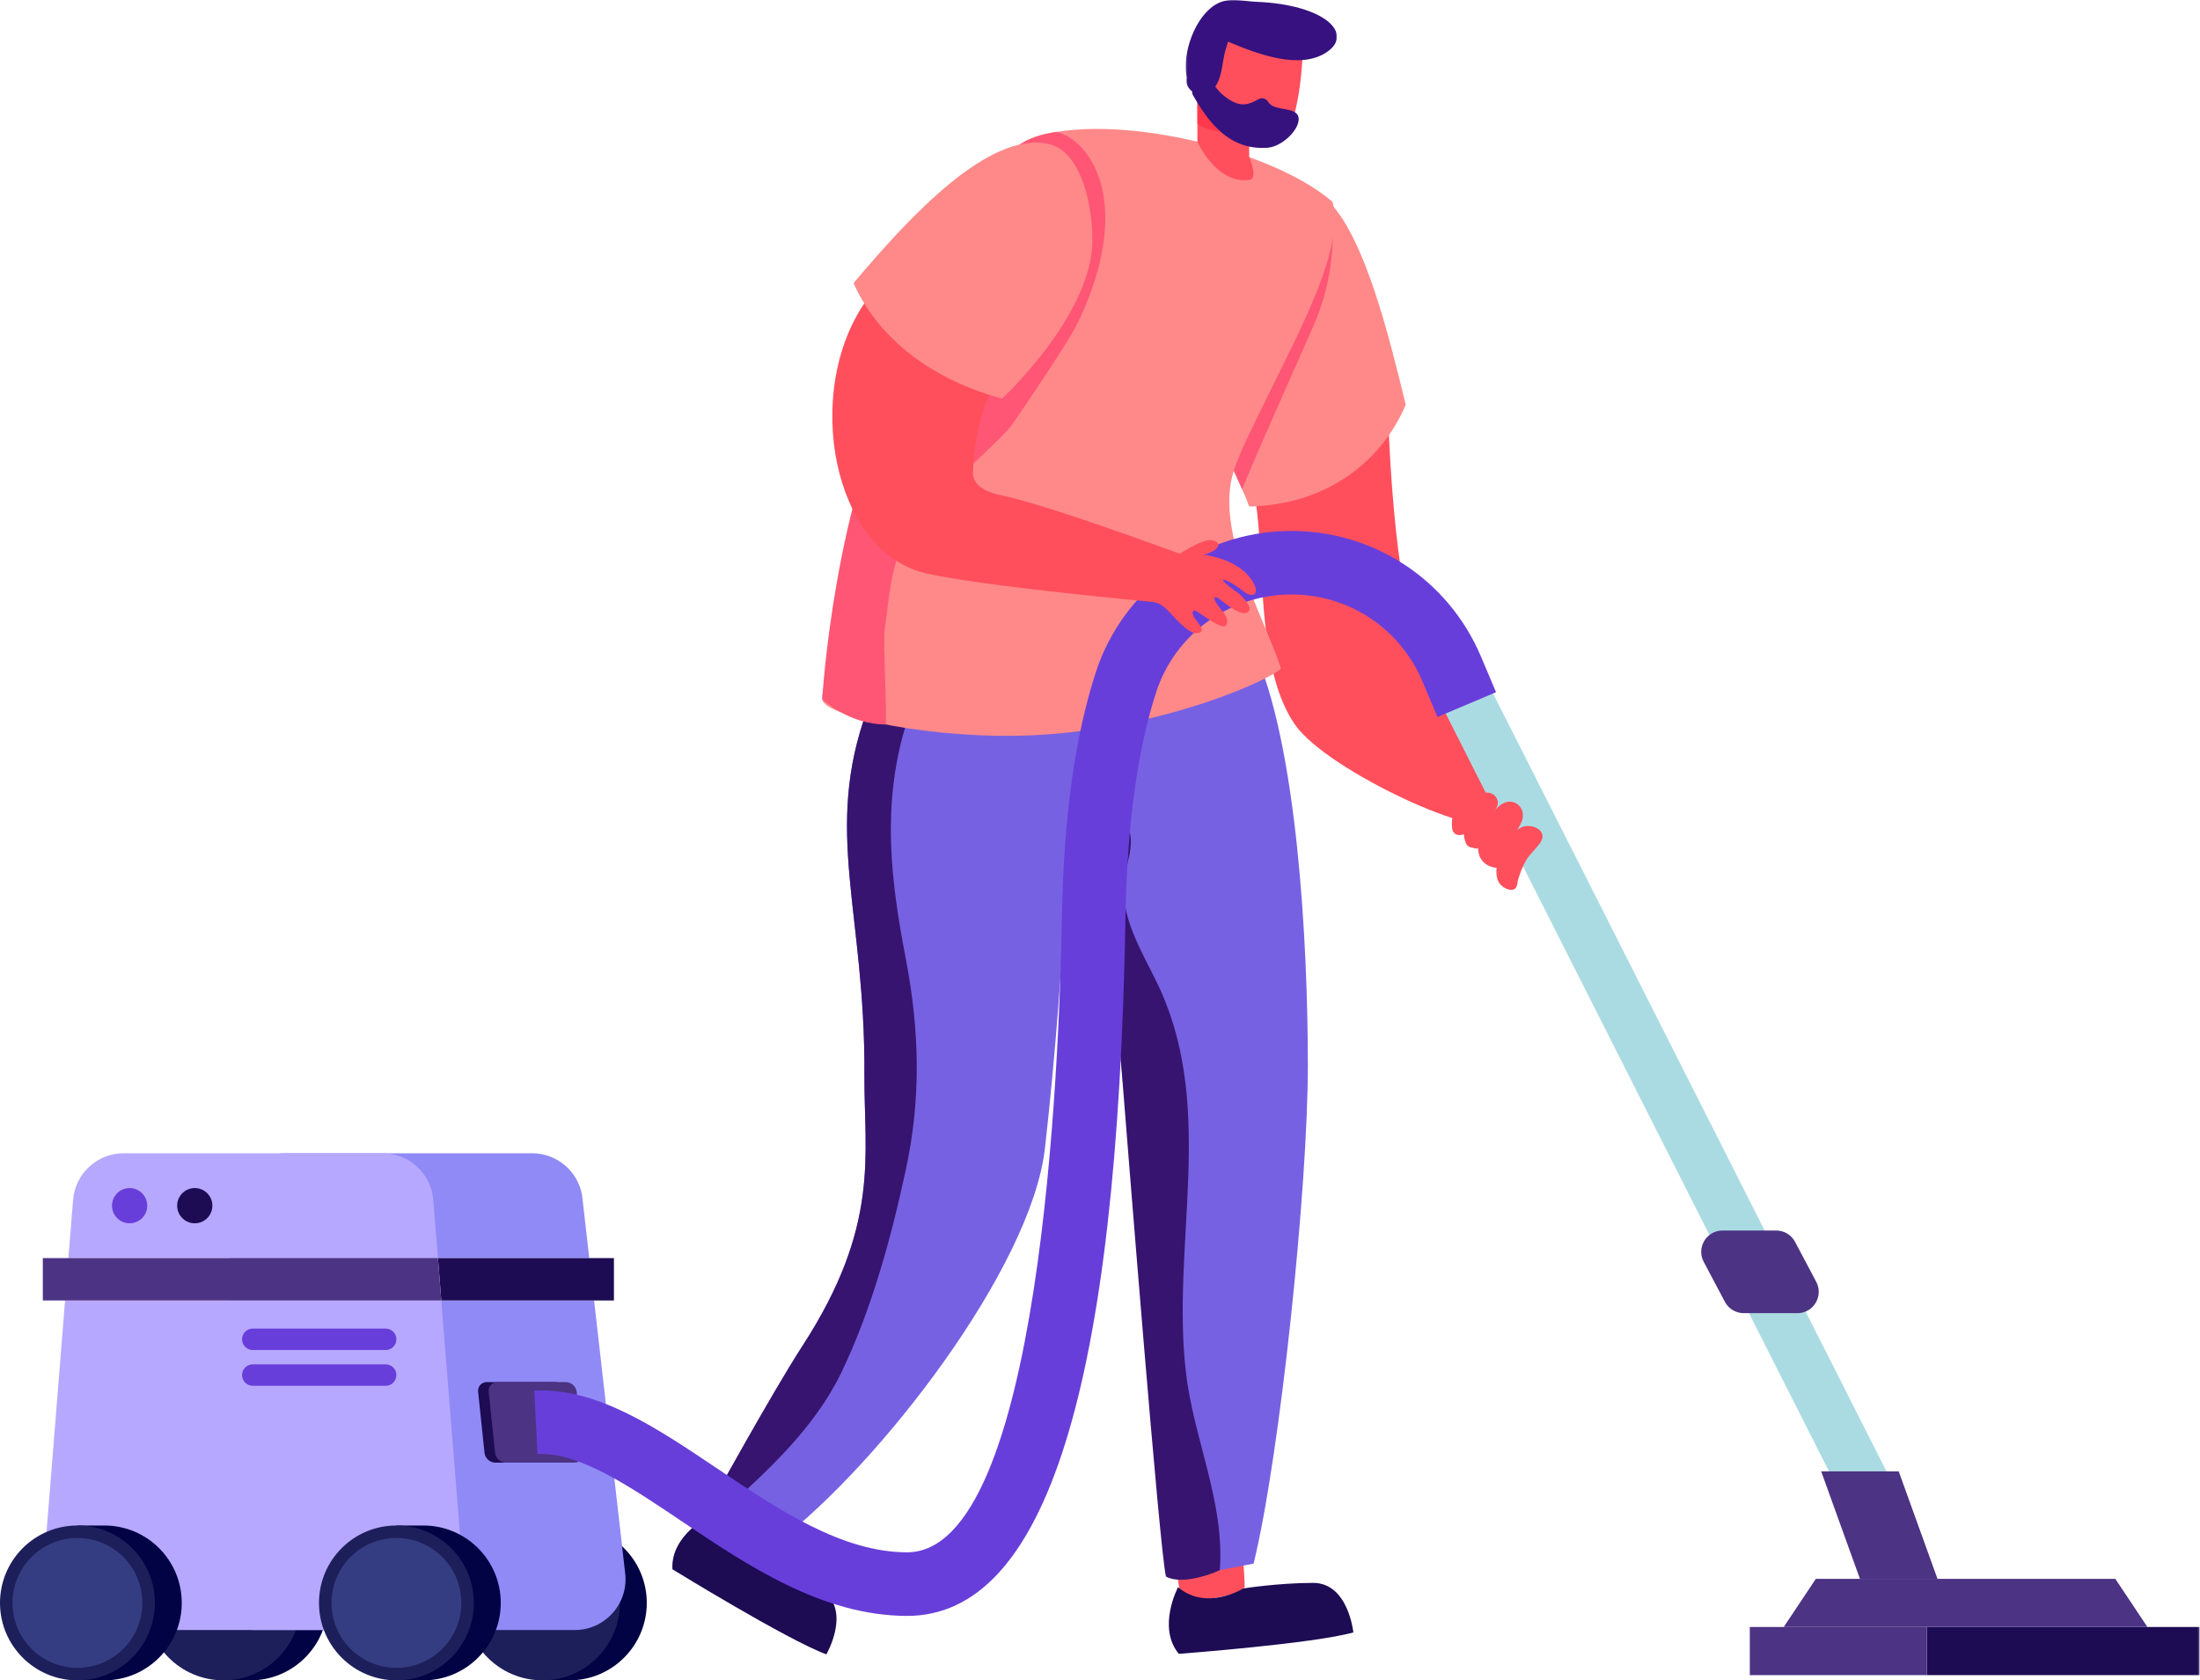 <svg width="1236px" height="944px" viewBox="0 0 1236 944" version="1.1" xmlns="http://www.w3.org/2000/svg" xmlns:xlink="http://www.w3.org/1999/xlink"> <defs> <polygon id="path-1" points="0.139 0.999 85.126 0.999 85.126 54.065 0.139 54.065"></polygon> <polygon id="path-3" points="0 945.001 1235.749 945.001 1235.749 1 0 1"></polygon> </defs> <g id="Page-1" stroke="none" stroke-width="1" fill="none" fill-rule="evenodd"> <g id="Иконки" transform="translate(-7228, -6887)"> <g id="Group-98" transform="translate(7228, 6886)"> <path d="M694.908,862.949 C691.574,859.684 660.658,866.548 660.575,868.46 C660.317,874.34 661.544,896.585 664.892,899.137 C668.129,901.607 699.365,897.666 699.288,892.009 C699.225,887.119 698.131,866.095 694.908,862.949" id="Fill-1" fill="#FF4F5C"></path> <path d="M661.852,892.678 C661.852,892.678 649.931,915.125 662.263,930.108 C662.263,930.108 738.024,924.409 760.338,918.069 C760.338,918.069 757.52,890.229 737.738,890.258 C717.948,890.292 698.515,893.368 698.515,893.368 C698.515,893.368 677.902,906.301 661.852,892.678" id="Fill-3" fill="#1D0B53"></path> <path d="M443.625,847.366 C442.837,842.769 413.776,830.192 412.584,831.692 C408.928,836.303 396.875,855.032 398.082,859.064 C399.253,862.97 426.863,878.1 430.12,873.475 C432.938,869.478 444.385,851.809 443.625,847.366" id="Fill-5" fill="#FF4F5C"></path> <path d="M399.414,852.053 C399.414,852.053 376.59,863.241 377.783,882.605 C377.783,882.605 442.487,922.435 464.272,930.394 C464.272,930.394 478.32,906.196 462.284,894.617 C446.24,883.031 428.697,874.123 428.697,874.123 C428.697,874.123 404.415,872.498 399.414,852.053" id="Fill-7" fill="#1D0B53"></path> <path d="M587.137,471.821 C589.139,477.178 591.35,482.821 593.569,488.604 C608.991,528.246 627.923,574.465 629.848,598.461 C633.419,643.103 654.283,751.92 654.067,804.633 C653.781,847.854 666.036,877.025 665.102,886.958 C665.172,887.097 704.311,879.404 704.311,879.404 C719.364,817.496 734.78,667.462 734.78,599.604 C734.78,531.747 728.92,418.675 703.997,365.034 C680.28,314.037 585.637,406.747 574.637,419.247 C570.424,424.032 577.135,445.175 587.137,471.821" id="Fill-9" fill="#7761E3"></path> <path d="M587.137,471.821 C589.139,477.178 591.35,482.821 593.569,488.604 C608.991,528.246 627.923,574.465 629.848,598.461 C633.419,643.103 651.444,872.072 655.057,886.679 C662.2,890.683 675.802,887.425 685.303,883.121 C688.232,845.119 670.563,809.252 666.281,772.03 C657.994,700.965 682.568,625.965 652.281,557.961 C643.778,538.89 629.994,519.317 631.354,497.533 C631.996,486.749 638.992,474.465 632.854,464.037 C621.924,445.461 601.276,457.961 591.706,470.747 C590.639,470.321 589.425,470.245 588.281,471.033 C587.926,471.319 587.493,471.535 587.137,471.821" id="Fill-11" fill="#37146F"></path> <path d="M602.86,399.946 C602.86,399.946 602.79,402.304 602.721,406.733 C602.079,434.307 598.933,541.303 587.075,646.019 C579.43,713.451 493.792,824.018 437.075,867.162 L405.936,850.379 L398.933,846.661 C398.933,846.661 433.789,783.449 450.719,757.305 C494.79,689.448 485.436,650.016 485.645,605.234 C486.217,513.018 462.221,468.02 487.361,399.451 C488.505,396.305 489.788,393.09 491.149,389.874 C495.934,378.448 502.079,366.303 509.933,353.162 C511.077,351.306 512.863,350.016 515.29,349.235 C518.004,348.307 521.506,348.091 525.579,348.593 C543.073,350.665 571.15,365.446 595.361,391.381 C597.936,394.094 600.433,396.947 602.86,399.946" id="Fill-13" fill="#7761E3"></path> <path d="M508.936,539.874 C500.363,495.377 495.432,453.804 508.573,409.517 C509.076,407.947 508.434,406.804 507.36,406.162 C507.074,405.59 506.579,405.164 505.72,404.878 C500.789,403.309 494.218,401.02 487.361,399.451 C462.222,468.02 486.217,513.019 485.645,605.234 C485.436,650.016 494.79,689.448 450.719,757.306 C433.79,783.45 398.933,846.661 398.933,846.661 L405.936,850.379 C431.292,827.165 457.29,803.665 472.503,772.449 C489.502,737.307 500.58,696.738 508.79,658.666 C517.579,618.306 516.651,580.304 508.936,539.874" id="Fill-15" fill="#37146F"></path> <path d="M705.504,283.22 C710.721,315.788 705.56,376.621 727.581,408.15 C745.885,434.35 835.052,474.835 839.342,461.624 C841.769,453.979 852.504,452.654 864.147,447.017 C860.289,441.235 808.308,398.963 794.699,356.511 C781.62,315.718 779.932,231.072 779.506,228.714 C779.506,228.574 760.003,139.861 741.93,120.643 C724.003,101.788 706.864,205.213 706.864,205.213 C706.864,205.213 702.504,213.5 699.435,226.572 C698.005,232.362 701.221,256.072 705.504,283.22" id="Fill-17" fill="#FF4F5C"></path> <path d="M701.813,285.549 C698.13,275.225 691.462,262.718 685.784,250.783 C683.643,246.228 681.634,241.736 679.946,237.565 C677.602,231.643 675.934,226.125 675.552,221.556 C675.279,219.359 675.39,217.343 675.795,215.55 C676.696,211.937 681.062,200.79 687.284,186.819 C703.551,150.637 734.668,101.062 747.447,115.062 C767.145,136.518 779.966,188.178 789.768,228.329 C776.918,258.861 746.875,284.53 701.813,285.549" id="Fill-19" fill="#FF8989"></path> <path d="M747.447,115.062 C747.447,115.062 753.913,146.619 738.609,182.452 C731.676,198.69 712.179,241.381 697.83,275.825 C695.487,269.897 675.934,226.125 675.551,221.556 L716.49,187.635 L747.447,115.062 Z" id="Fill-21" fill="#FF5675"></path> <path d="M440.102,887.516 L454.527,883.805 L443.171,874.374 C443.171,874.374 442.955,873.377 442.746,871.445 C441.1,881.378 440.102,887.516 440.102,887.516" id="Fill-23" fill="#2C135D"></path> <path d="M713.483,220.915 C704.701,238.772 696.484,254.99 693.059,265.774 C682.268,299.919 710.463,348.328 719.698,376.488 C714.913,382.348 654.408,410.242 581.598,413.988 C525.551,416.876 462.597,403.608 461.956,393.752 C461.383,384.754 489.557,259.489 507.198,209.775 C526.772,154.558 553.913,101.132 569.342,85.347 C570.556,84.133 571.7,83.129 572.768,82.348 C577.629,78.846 584.695,76.418 593.415,75.128 C642.34,67.204 718.743,88.2 748.668,114.462 C755.141,139.49 732.484,182.417 713.483,220.915" id="Fill-25" fill="#FF8989"></path> <path d="M701.807,68.152 L701.807,89.281 C701.807,89.281 707.283,101.376 701.807,102.081 C683.203,104.494 672.72,80.617 672.72,80.617 L672.72,56.098 L701.807,68.152 Z" id="Fill-27" fill="#FF4F5C"></path> <path d="M672.719,70.524 L672.719,57.884 C672.719,57.884 682.721,72.449 697.008,73.258 C697.008,73.258 684.591,78.448 672.719,70.524" id="Fill-29" fill="#FF394B"></path> <path d="M507.157,209.726 C511.231,209.37 537.591,210.298 563.016,206.085 C563.805,206.657 564.586,207.299 565.304,208.01 C570.09,203.511 578.586,195.51 592.02,182.871 C596.952,178.225 600.642,172.875 603.488,167.357 C593.569,144.352 576.165,88.695 569.343,85.347 C570.557,84.133 571.701,83.129 572.768,82.348 C577.63,78.846 584.696,76.418 593.415,75.128 C611.782,79.174 636.349,112.635 608.273,176.439 C608.259,176.425 608.252,176.404 608.239,176.397 C606.989,179.341 605.636,182.243 604.088,185.082 C597.656,196.794 578.802,224.724 568.659,239.511 C568.659,239.581 568.659,239.581 568.59,239.651 C565.158,244.652 541.804,266.297 533.447,273.796 C519.873,285.94 508.301,299.368 503.23,317.294 C500.872,325.512 499.658,334.084 498.591,342.65 C498.019,347.01 497.517,351.3 496.945,355.583 C496.157,361.442 498.319,402.081 497.678,408.01 C476.765,408.01 461.956,393.752 461.956,393.752 C461.886,393.822 468.59,281.294 507.157,209.726" id="Fill-31" fill="#FF5675"></path> <path d="M731.899,28.657 C731.899,28.657 731.774,52.883 725.133,72.184 C720.41,85.891 688.407,91.101 678.272,63.423 C668.143,35.744 687.298,10.71 687.298,10.71 L731.899,28.657 Z" id="Fill-33" fill="#FF4F5C"></path> <g id="Group-37" transform="translate(666, 0.001)"> <mask id="mask-2" fill="white"> <use xlink:href="#path-1"></use> </mask> <g id="Clip-36"></g> <path d="M39.79,2.01 C31.775,1.682 24.36,-0.787 17.113,3.454 C5.659,10.143 -2.111,30.582 0.727,44.602 C0.4,47.093 0.623,49.485 3.05,51.738 C6.782,55.212 12.202,54.64 15.585,51.054 C20.649,45.677 20.531,36.448 22.324,29.703 C22.728,28.182 23.454,26.292 23.886,24.394 C41.129,31.656 64.532,40.347 79.432,30.275 C94.743,19.93 78.399,3.572 39.79,2.01" id="Fill-35" fill="#36117F" mask="url(#mask-2)"></path> </g> <path d="M673.877,49.416 C673.626,48.977 673.312,48.58 673.075,48.133 C670.836,43.968 677.574,40.794 679.82,44.974 C682.478,49.925 685.833,54.047 690.862,57.103 C697.524,61.142 701.395,59.886 707.345,56.581 C709.082,55.611 711.607,56.566 712.5,58.212 C715.73,64.148 729.813,60.158 729.611,68.132 C729.458,74.445 720.047,83.499 711.893,84.028 C690.186,85.438 678.641,69.135 670.264,54.516 C668.694,51.782 671.24,49.27 673.877,49.416" id="Fill-38" fill="#36127F"></path> <path d="M276.388,901.502 C276.388,883.206 287.702,867.573 303.704,861.149 L304.75,858.01 L319.88,858.01 C343.896,858.01 363.372,877.485 363.372,901.502 C363.372,925.525 343.896,945.001 319.88,945.001 L304.75,945.001 L289.614,935.493 L291.804,934.698 C282.38,926.718 276.388,914.818 276.388,901.502" id="Fill-40" fill="#020345"></path> <path d="M261.252,901.502 C261.252,925.525 280.728,945.001 304.75,945.001 C328.767,945.001 348.243,925.525 348.243,901.502 C348.243,877.485 328.767,858.01 304.75,858.01 C280.728,858.01 261.252,877.485 261.252,901.502" id="Fill-42" fill="#1D1F5B"></path> <path d="M97.175,901.502 C97.175,883.206 108.489,867.573 124.491,861.149 L125.537,858.01 L140.667,858.01 C164.684,858.01 184.159,877.485 184.159,901.502 C184.159,925.525 164.684,945.001 140.667,945.001 L125.537,945.001 L110.401,935.493 L112.591,934.698 C103.167,926.718 97.175,914.818 97.175,901.502" id="Fill-44" fill="#020345"></path> <path d="M82.038,901.502 C82.038,925.525 101.514,945.001 125.537,945.001 C149.554,945.001 169.029,925.525 169.029,901.502 C169.029,877.485 149.554,858.01 125.537,858.01 C101.514,858.01 82.038,877.485 82.038,901.502" id="Fill-46" fill="#1D1F5B"></path> <path d="M331.055,707.808 L327.344,675.163 C326.2,660.306 313.77,648.88 298.912,648.88 L160.554,648.88 C145.703,648.88 133.273,660.306 132.129,675.163 L129.486,707.808 L331.055,707.808 Z" id="Fill-48" fill="#908AF6"></path> <path d="M115.269,885.877 C113.915,902.521 127.058,916.736 143.702,916.736 L322.914,916.736 C339.558,916.736 352.7,902.521 351.346,885.877 L333.769,731.587 L127.629,731.587 L115.269,885.877 Z" id="Fill-50" fill="#908AF6"></path> <path d="M246.059,707.808 L243.415,675.163 C242.271,660.306 229.841,648.88 214.983,648.88 L69.482,648.88 C54.632,648.88 42.202,660.306 41.058,675.163 L38.414,707.808 L246.059,707.808 Z" id="Fill-52" fill="#B7A8FF"></path> <path d="M24.198,885.877 C22.845,902.521 35.987,916.736 52.63,916.736 L231.843,916.736 C248.487,916.736 261.628,902.521 260.275,885.877 L247.915,731.587 L36.559,731.587 L24.198,885.877 Z" id="Fill-54" fill="#B7A8FF"></path> <polygon id="Fill-56" fill="#1D0B53" points="246.059 707.808 247.914 731.587 344.915 731.587 344.915 707.808"></polygon> <polygon id="Fill-58" fill="#4C3384" points="24.059 707.808 24.059 731.587 247.915 731.587 246.059 707.808"></polygon> <path d="M194.343,901.502 C194.343,883.206 205.657,867.573 221.659,861.149 L222.705,858.01 L237.835,858.01 C261.859,858.01 281.334,877.485 281.334,901.502 C281.334,925.525 261.859,945.001 237.835,945.001 L222.705,945.001 L207.575,935.493 L209.759,934.698 C200.342,926.718 194.343,914.818 194.343,901.502" id="Fill-60" fill="#020345"></path> <path d="M179.213,901.502 C179.213,925.525 198.681,945.001 222.705,945.001 C246.728,945.001 266.204,925.525 266.204,901.502 C266.204,877.485 246.728,858.01 222.705,858.01 C198.681,858.01 179.213,877.485 179.213,901.502" id="Fill-62" fill="#1D1F5B"></path> <path d="M186.245,901.502 C186.245,921.64 202.567,937.963 222.705,937.963 C242.844,937.963 259.166,921.64 259.166,901.502 C259.166,881.364 242.844,865.042 222.705,865.042 C202.567,865.042 186.245,881.364 186.245,901.502" id="Fill-64" fill="#353D82"></path> <path d="M15.13,901.502 C15.13,883.206 26.444,867.573 42.446,861.149 L43.492,858.01 L58.629,858.01 C82.645,858.01 102.121,877.485 102.121,901.502 C102.121,925.525 82.645,945.001 58.629,945.001 L43.492,945.001 L28.362,935.493 L30.546,934.698 C21.129,926.718 15.13,914.818 15.13,901.502" id="Fill-66" fill="#020345"></path> <path d="M0,901.502 C0,925.525 19.469,945.001 43.492,945.001 C67.516,945.001 86.991,925.525 86.991,901.502 C86.991,877.485 67.516,858.01 43.492,858.01 C19.469,858.01 0,877.485 0,901.502" id="Fill-68" fill="#1D1F5B"></path> <path d="M7.031,901.502 C7.031,921.64 23.354,937.963 43.492,937.963 C63.63,937.963 79.959,921.64 79.959,901.502 C79.959,881.364 63.63,865.042 43.492,865.042 C23.354,865.042 7.031,881.364 7.031,901.502" id="Fill-70" fill="#353D82"></path> <path d="M142.013,759.44 L216.678,759.44 C220.006,759.44 222.705,756.741 222.705,753.413 C222.705,750.086 220.006,747.387 216.678,747.387 L142.013,747.387 C138.686,747.387 135.986,750.086 135.986,753.413 C135.986,756.741 138.686,759.44 142.013,759.44" id="Fill-72" fill="#683EDA"></path> <path d="M142.013,779.529 L216.678,779.529 C220.006,779.529 222.705,776.83 222.705,773.502 C222.705,770.175 220.006,767.475 216.678,767.475 L142.013,767.475 C138.686,767.475 135.986,770.175 135.986,773.502 C135.986,776.83 138.686,779.529 142.013,779.529" id="Fill-74" fill="#683EDA"></path> <path d="M62.926,678.344 C62.926,672.875 67.355,668.446 72.817,668.446 C78.286,668.446 82.715,672.875 82.715,678.344 C82.715,683.805 78.286,688.235 72.817,688.235 C67.355,688.235 62.926,683.805 62.926,678.344" id="Fill-76" fill="#683EDA"></path> <path d="M99.533,678.344 C99.533,672.875 103.962,668.446 109.424,668.446 C114.893,668.446 119.323,672.875 119.323,678.344 C119.323,683.805 114.893,688.235 109.424,688.235 C103.962,688.235 99.533,683.805 99.533,678.344" id="Fill-78" fill="#1D0B53"></path> <path d="M278.286,822.687 L316.727,822.687 C319.762,822.687 321.966,820.225 321.645,817.189 L318.046,782.947 C317.732,779.913 315.012,777.451 311.97,777.451 L273.529,777.451 C270.494,777.451 268.29,779.913 268.611,782.947 L272.21,817.189 C272.524,820.225 275.244,822.687 278.286,822.687" id="Fill-80" fill="#1D0B53"></path> <path d="M284.228,822.687 L322.671,822.687 C325.712,822.687 327.909,820.225 327.594,817.189 L323.995,782.947 C323.675,779.913 320.954,777.451 317.92,777.451 L279.478,777.451 C276.437,777.451 274.233,779.913 274.553,782.947 L278.152,817.189 C278.474,820.225 281.195,822.687 284.228,822.687" id="Fill-82" fill="#4C3384"></path> <polygon id="Fill-84" fill="#ABDBE2" points="788.867 355.681 821.17 355.681 1062.57 832.969 1030.273 832.969"></polygon> <mask id="mask-4" fill="white"> <use xlink:href="#path-3"></use> </mask> <g id="Clip-87"></g> <polygon id="Fill-86" fill="#1D0B53" mask="url(#mask-4)" points="1082.513 942.071 1235.749 942.071 1235.749 915.027 1082.513 915.027"></polygon> <polygon id="Fill-88" fill="#4C3384" mask="url(#mask-4)" points="983.071 942.071 1082.513 942.071 1082.513 915.027 983.071 915.027"></polygon> <polygon id="Fill-89" fill="#4C3384" mask="url(#mask-4)" points="1020.166 887.991 1188.421 887.991 1206.452 915.028 1002.135 915.028"></polygon> <polygon id="Fill-90" fill="#4C3384" mask="url(#mask-4)" points="1044.95 887.991 1088.519 887.991 1066.735 827.612 1023.173 827.612"></polygon> <path d="M979.674,738.723 L1009.808,738.723 C1018.841,738.723 1024.624,729.111 1020.397,721.131 L1008.489,698.663 C1006.411,694.743 1002.337,692.294 997.901,692.294 L967.767,692.294 C958.734,692.294 952.951,701.907 957.178,709.887 L969.085,732.354 C971.157,736.274 975.231,738.723 979.674,738.723" id="Fill-91" fill="#4C3384" mask="url(#mask-4)"></path> <path d="M821.84,446.954 C821.059,447.338 820.389,448 819.928,448.949 C819.629,449.514 819.391,450.037 819.133,450.658 C816.776,455.701 815.115,460.856 815.876,466.555 C816.378,470.063 819.936,470.852 822.391,469.617 C822.524,471.277 822.921,472.924 823.521,474.612 C824.295,476.425 825.767,477.123 827.295,477.172 C828.243,477.632 829.339,477.813 830.406,477.576 C830.468,482.808 833.447,486.826 838.651,488.186 C839.23,488.381 839.83,488.479 840.444,488.479 C840.604,488.451 840.646,488.507 840.806,488.486 C840.157,494.317 841.901,499.305 848.005,500.811 C850.662,501.453 852.169,499.751 852.469,497.602 C852.574,497.261 852.581,496.905 852.546,496.487 L852.56,496.389 C853.717,492.127 855.273,487.928 857.533,484.098 C858.321,482.745 859.284,481.517 860.338,480.415 C861.99,478.427 863.714,476.662 865.227,474.612 C865.416,474.382 865.562,474.102 865.715,473.816 C865.771,473.774 865.827,473.733 865.848,473.635 C868.631,468.459 863.274,464.923 858.287,465.083 C857.115,465.048 856.054,465.278 855.071,465.634 C854.192,466.004 853.222,466.611 852.337,467.336 C853.578,465.39 854.715,463.423 855.315,461.323 C857.129,454.299 850.146,448.761 843.889,452.653 C842.466,453.497 841.204,454.669 840.004,456.057 C841.106,454.299 841.999,452.597 841.246,450.33 C840.52,448.21 838.616,446.675 836.425,446.319 C833.077,445.824 830.385,448.196 828.369,451.146 C829.157,447.589 824.77,445.287 821.84,446.954" id="Fill-92" fill="#FF4F5C" mask="url(#mask-4)"></path> <path d="M509.606,908.798 C587.646,908.805 627.777,780.485 632.317,516.513 C633.21,464.79 639.028,422.128 649.616,389.714 C660.066,357.696 689.879,335.71 723.808,334.984 C724.394,334.977 724.98,334.97 725.552,334.97 C757.792,334.97 786.552,353.978 799.149,383.791 L807.604,403.79 L840.506,389.881 L832.053,369.882 C813.484,325.986 770.514,298.307 723.053,299.284 C673.967,300.323 630.817,332.208 615.66,378.63 C603.97,414.427 597.566,460.612 596.604,515.899 C595.167,599.716 584.62,873.084 509.591,873.084 L509.473,873.084 C472.837,872.944 437.361,849.123 403.062,826.083 C368.164,802.639 335.205,780.506 300.188,782.235 L301.959,817.908 C325.063,816.604 353.313,835.688 383.154,855.729 C420.055,880.52 461.887,908.624 509.341,908.798 L509.606,908.798 Z" id="Fill-93" fill="#683EDA" mask="url(#mask-4)"></path> <path d="M642.39,334.929 C643.834,339.832 647.866,338.465 651.807,340.432 C656.613,342.832 666.225,357.327 672.538,356.72 C680.951,355.925 666.149,346.075 670.969,343.99 C672.692,343.25 691.832,360.857 689.237,348.384 C688.659,345.629 678.628,335.926 683.706,336.547 C688.54,339.895 698.361,348.908 701.751,344.095 C703.348,341.827 698.138,335.933 695.097,333.806 C680.051,323.238 689.035,325.568 698.661,333.234 C703.649,337.21 707.624,335.04 704.402,328.839 C697.712,315.991 678.579,311.456 665.583,312.133 C660.094,312.419 639.161,323.991 642.39,334.929" id="Fill-94" fill="#FF4F5C" mask="url(#mask-4)"></path> <path d="M670.187,314.951 C672.293,314.526 674.379,313.256 676.486,312.649 C678.802,311.98 681.717,310.926 683.434,309.113 C686.251,306.12 682.799,304.474 679.925,304.446 C674.679,304.383 664.349,311.066 660.149,313.828 C659.598,314.191 668.024,315.39 670.187,314.951" id="Fill-95" fill="#FF4F5C" mask="url(#mask-4)"></path> <path d="M467.648,231.999 L467.648,232.075 C466.93,263.855 477.79,295.287 498.145,312.07 C504.576,317.357 511.935,321.145 520.145,323.07 C551.647,330.359 647.614,339.148 647.614,339.148 L678.934,318.076 C678.934,318.076 592.578,285.5 562.716,279.285 C553.006,277.29 546.645,273.433 546.645,266.785 C546.645,261.219 548.221,227.36 562.933,213.214 C563.644,212.502 564.362,211.86 565.144,211.142 C571.003,205.576 577.072,200.142 582.429,195.503 C597.001,182.787 607.506,165.788 610.791,146.717 C614.007,128.427 611.363,113.005 606.934,100.93 C600.788,84.147 579.576,78.79 565.716,90.076 C539.077,111.791 525.502,123.286 492.146,162.928 C492.006,163.144 491.86,163.214 491.72,163.43 L491.644,163.5 C490.506,164.86 489.432,166.213 488.358,167.573 C485.073,171.856 482.22,176.433 479.792,181.287 C471.931,196.57 468.004,214.358 467.648,231.999" id="Fill-96" fill="#FF4F5C" mask="url(#mask-4)"></path> <path d="M562.995,224.94 C569.05,219.143 607.22,181.74 613.065,144.561 C615.723,127.653 610.477,86.826 589.425,81.951 C555.706,74.138 510.638,123.091 479.548,160.047 C493.82,192.232 525.112,214.742 562.995,224.94" id="Fill-97" fill="#FF8989" mask="url(#mask-4)"></path> </g> </g> </g></svg>
